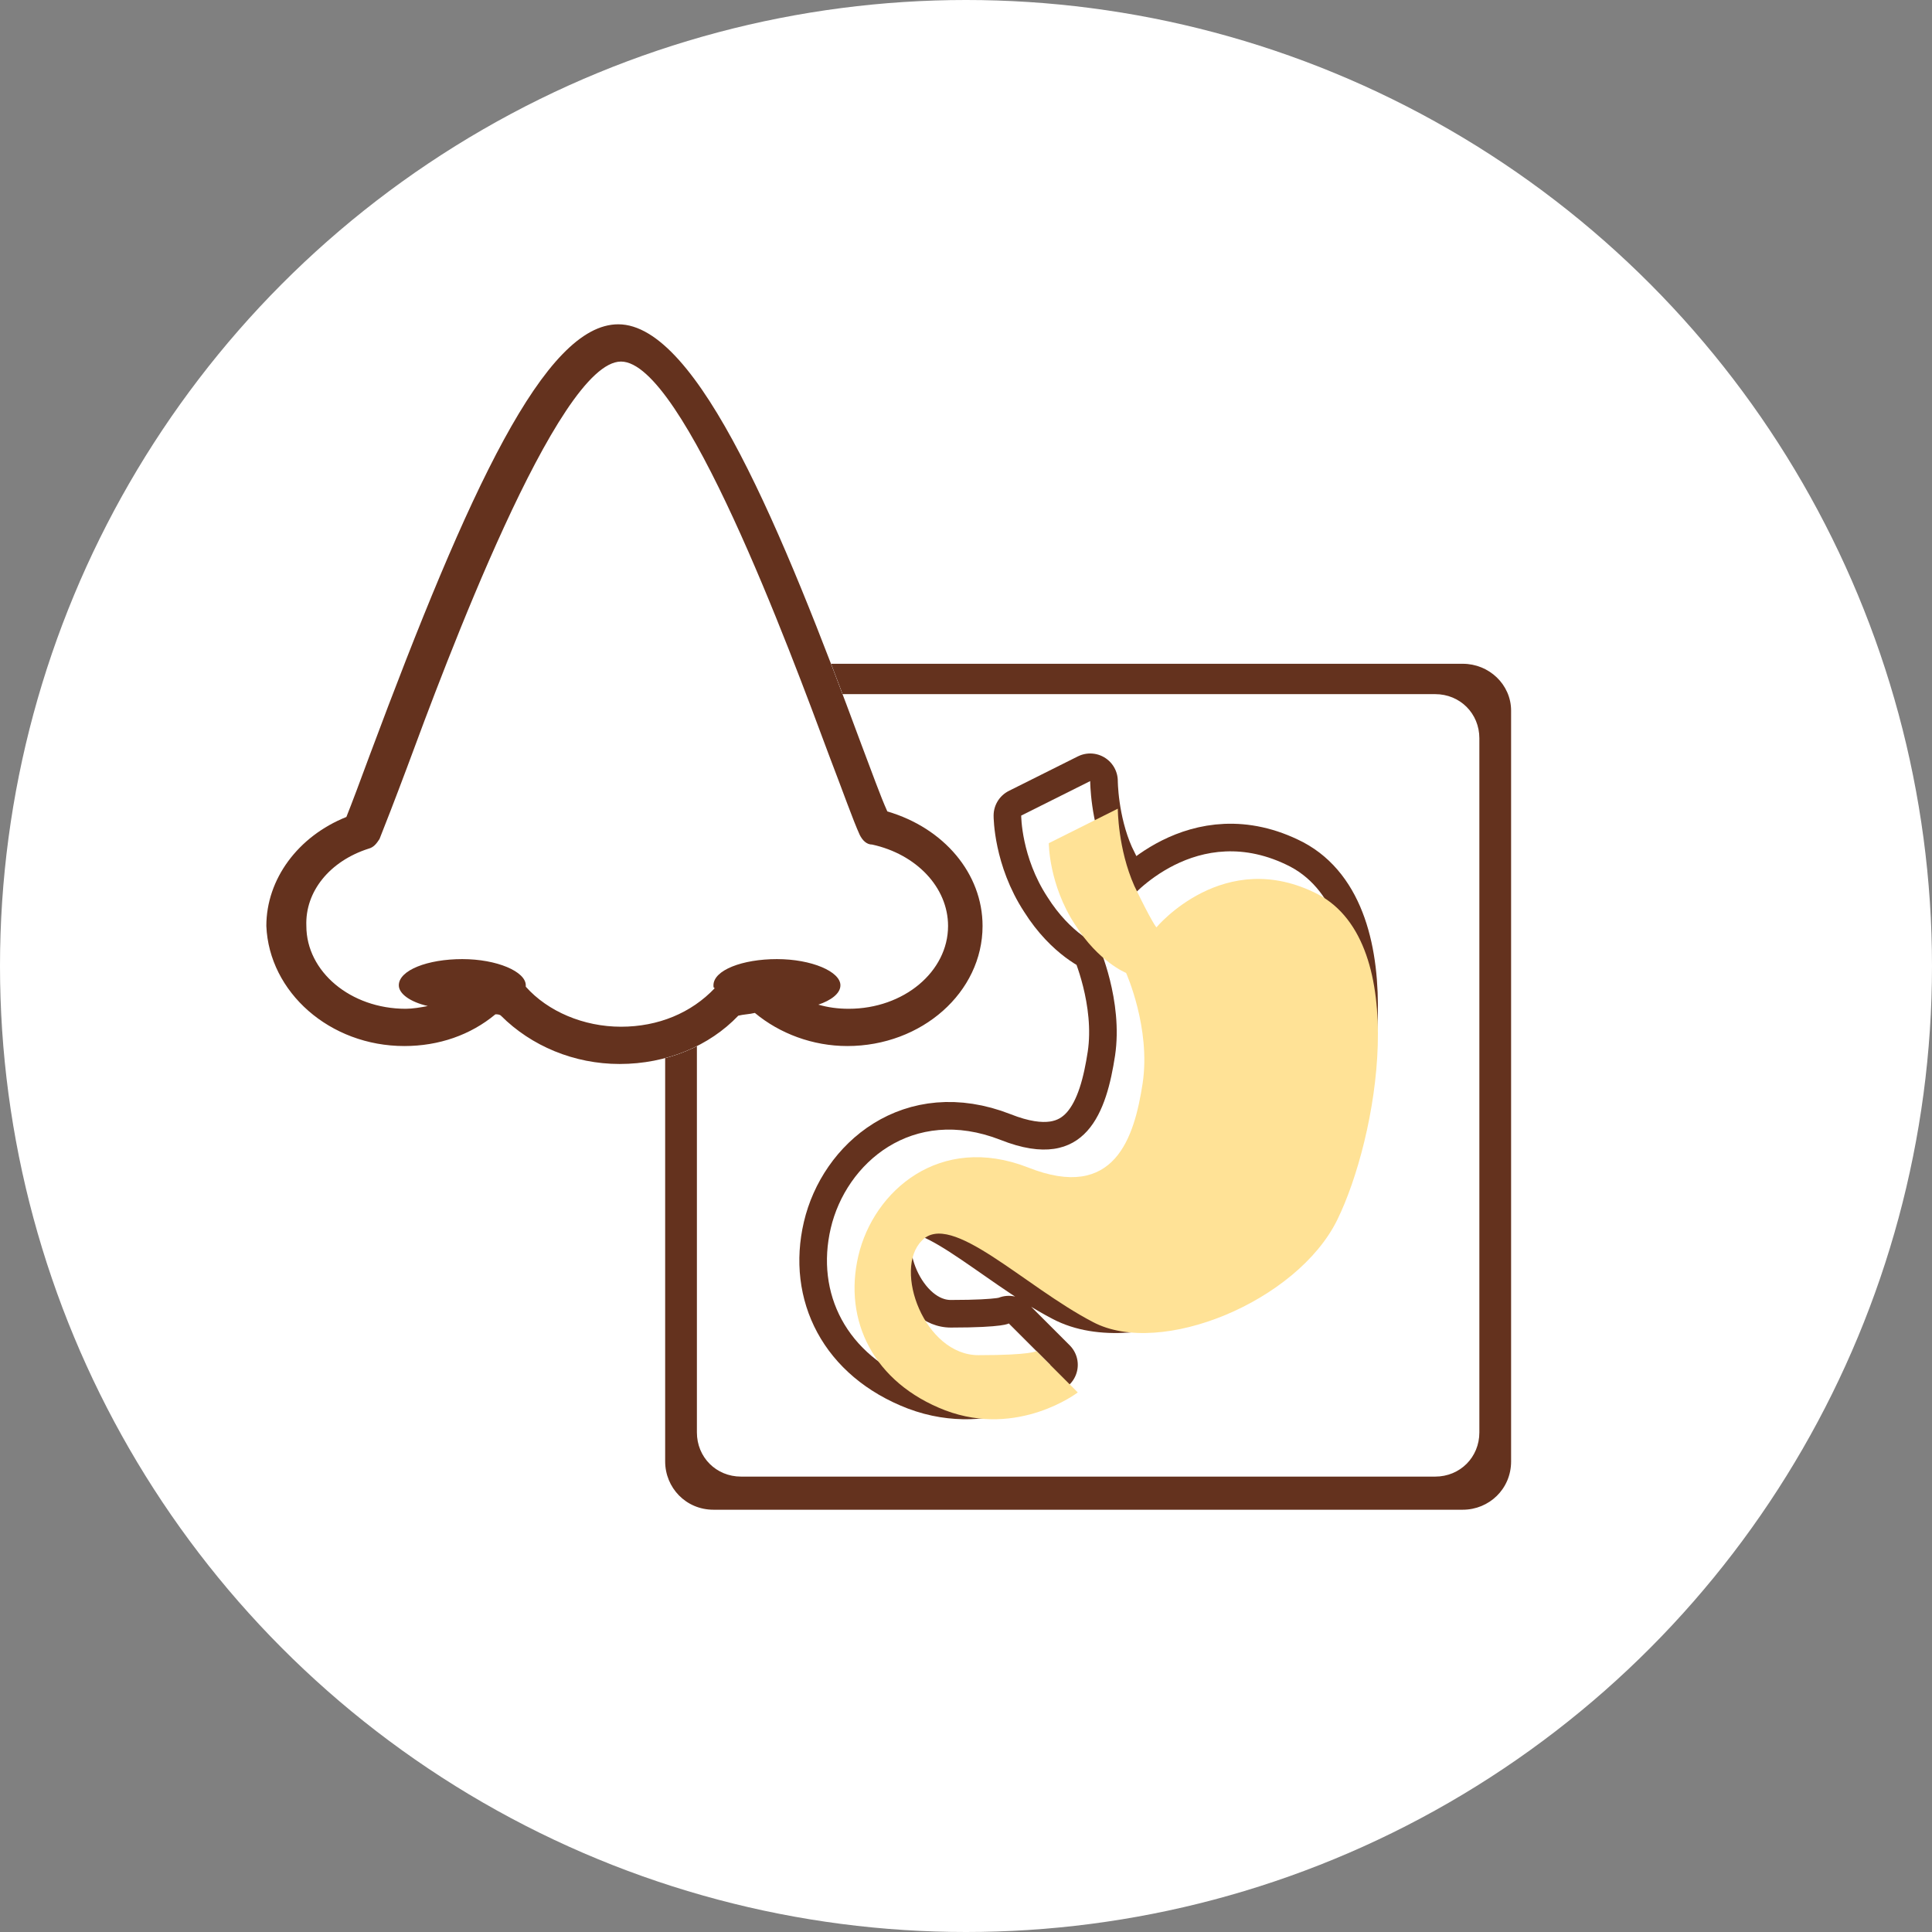 <?xml version="1.0" encoding="utf-8"?>
<!-- Generator: Adobe Illustrator 25.4.1, SVG Export Plug-In . SVG Version: 6.00 Build 0)  -->
<svg version="1.1" id="レイヤー_1" xmlns="http://www.w3.org/2000/svg" xmlns:xlink="http://www.w3.org/1999/xlink" x="0px"
	 y="0px" width="140px" height="140px" viewBox="0 0 140 140" style="enable-background:new 0 0 140 140;" xml:space="preserve">
<rect x="0" y="0" width="140" height="140" fill="#808080" stroke="none"/>
<style type="text/css">
	.st0{fill:#FFFFFF;}
	.st1{fill:#64321E;}
	.st2{fill:none;stroke:#64321E;stroke-width:4;stroke-linecap:round;stroke-linejoin:round;stroke-miterlimit:10;}
	.st3{fill:#FFE296;}
</style>
<g id="icon_00000065790399543478188050000016250794883464297346_">
	<circle class="st0" cx="70" cy="70" r="70"/>
	<g>
		<g>
			<path class="st1" d="M106,48.1H51.7c-1.9,0-3.5,1.5-3.5,3.5v54.3c0,1.9,1.5,3.5,3.5,3.5H106c1.9,0,3.5-1.5,3.5-3.5V51.5
				C109.5,49.6,107.9,48.1,106,48.1z M107.2,103.8c0,1.8-1.4,3.2-3.2,3.2H53.7c-1.8,0-3.2-1.4-3.2-3.2V53.5c0-1.8,1.4-3.2,3.2-3.2
				H104c1.8,0,3.2,1.4,3.2,3.2V103.8z"/>
		</g>
	</g>
	<g>
		<path class="st0" d="M29.3,75.8c2.5,0,4.8-0.8,6.6-2.3c0.1,0,0.3,0,0.4,0.1c2.2,2.2,5.3,3.5,8.6,3.5c3.4,0,6.5-1.3,8.6-3.5
			c0.4-0.1,0.8-0.1,1.2-0.2c1.8,1.5,4.2,2.4,6.7,2.4c5.4,0,9.8-3.9,9.8-8.7c0-3.8-2.8-7.1-6.9-8.3c-0.5-1.1-1.1-2.8-1.9-4.9
			c-5.7-15.4-11.8-30.4-17.6-30.4c-5.3,0-10.8,11.9-18,31.2c-0.7,1.9-1.3,3.5-1.7,4.5c-3.5,1.4-5.8,4.5-5.8,7.9
			C19.5,71.9,23.9,75.8,29.3,75.8z"/>
		<path class="st0" d="M29.3,75.8c2.5,0,4.8-0.8,6.6-2.3c0.1,0,0.3,0,0.4,0.1c2.2,2.2,5.3,3.5,8.6,3.5c3.4,0,6.5-1.3,8.6-3.5
			c0.4-0.1,0.8-0.1,1.2-0.2c1.8,1.5,4.2,2.4,6.7,2.4c5.4,0,9.8-3.9,9.8-8.7c0-3.8-2.8-7.1-6.9-8.3c-0.5-1.1-1.1-2.8-1.9-4.9
			c-5.7-15.4-11.8-30.4-17.6-30.4c-5.3,0-10.8,11.9-18,31.2c-0.7,1.9-1.3,3.5-1.7,4.5c-3.5,1.4-5.8,4.5-5.8,7.9
			C19.5,71.9,23.9,75.8,29.3,75.8z"/>
		<g>
			<path class="st1" d="M29.3,75.8c2.5,0,4.8-0.8,6.6-2.3c0.1,0,0.3,0,0.4,0.1c2.2,2.2,5.3,3.5,8.6,3.5c3.4,0,6.5-1.3,8.6-3.5
				c0.4-0.1,0.8-0.1,1.2-0.2c1.8,1.5,4.2,2.4,6.7,2.4c5.4,0,9.8-3.9,9.8-8.7c0-3.8-2.8-7.1-6.9-8.3c-0.5-1.1-1.1-2.8-1.9-4.9
				c-5.7-15.4-11.8-30.4-17.6-30.4c-5.3,0-10.8,11.9-18,31.2c-0.7,1.9-1.3,3.5-1.7,4.5c-3.5,1.4-5.8,4.5-5.8,7.9
				C19.5,71.9,23.9,75.8,29.3,75.8z M26.7,61.5c0.4-0.1,0.6-0.4,0.8-0.7c0.4-1,1.1-2.8,2-5.2c2.7-7.3,10.9-29.4,15.5-29.4
				c4.5,0,12.2,20.8,15.1,28.6c1,2.6,1.7,4.6,2.2,5.7c0.2,0.4,0.5,0.7,0.9,0.7c3.2,0.7,5.5,3.1,5.5,5.9c0,3.3-3.2,6-7.2,6
				c-0.8,0-1.5-0.1-2.2-0.3c0.9-0.3,1.6-0.8,1.6-1.4c0-1-2.1-1.9-4.6-1.9c-2.5,0-4.6,0.8-4.6,1.9c0,0.1,0,0.2,0.1,0.2
				c-1.7,1.8-4.1,2.8-6.8,2.8c-2.7,0-5.3-1.1-6.9-2.9c0,0,0-0.1,0-0.1c0-1-2.1-1.9-4.6-1.9c-2.5,0-4.6,0.8-4.6,1.9
				c0,0.6,0.8,1.2,2.1,1.5c-0.5,0.1-1.1,0.2-1.6,0.2c-4,0-7.2-2.7-7.2-6C22.1,64.6,23.9,62.4,26.7,61.5z"/>
		</g>
	</g>
	<g>
		<path class="st2" d="M79,56.6c0,0,0,2.9,1.2,5.6c1.3,2.7,1.6,3,1.6,3s4.9-5.9,11.7-2.4c6.8,3.6,4.3,17.7,1.4,23.6
			c-2.9,5.9-12.8,10-17.7,7.4c-5-2.6-10.3-8.1-12.4-5.9c-2.1,2.1,0.2,8.3,4.1,8.3c3.9,0,4.2-0.3,4.2-0.3l3,3c0,0-4.3,3.3-9.6,1.3
			c-5.2-2-7.4-6.5-6.3-11.2c1.1-4.7,5.9-8.9,12.3-6.4c6.3,2.5,7.7-2.2,8.3-6.1c0.6-4-1.2-8-1.2-8s-2-0.8-3.7-3.5
			C74,62.1,74,59.1,74,59.1L79,56.6z"/>
		<path class="st0" d="M79,56.6c0,0,0,2.9,1.2,5.6c1.3,2.7,1.6,3,1.6,3s4.9-5.9,11.7-2.4c6.8,3.6,4.3,17.7,1.4,23.6
			c-2.9,5.9-12.8,10-17.7,7.4c-5-2.6-10.3-8.1-12.4-5.9c-2.1,2.1,0.2,8.3,4.1,8.3c3.9,0,4.2-0.3,4.2-0.3l3,3c0,0-4.3,3.3-9.6,1.3
			c-5.2-2-7.4-6.5-6.3-11.2c1.1-4.7,5.9-8.9,12.3-6.4c6.3,2.5,7.7-2.2,8.3-6.1c0.6-4-1.2-8-1.2-8s-2-0.8-3.7-3.5
			C74,62.1,74,59.1,74,59.1L79,56.6z"/>
	</g>
	<g>
		<path class="st3" d="M81,58.6c0,0,0,2.9,1.2,5.6c1.3,2.7,1.6,3,1.6,3s4.9-5.9,11.7-2.4c6.8,3.6,4.3,17.7,1.4,23.6
			c-2.9,5.9-12.8,10-17.7,7.4c-5-2.6-10.3-8.1-12.4-5.9c-2.1,2.1,0.2,8.3,4.1,8.3c3.9,0,4.2-0.3,4.2-0.3l3,3c0,0-4.3,3.3-9.6,1.3
			c-5.2-2-7.4-6.5-6.3-11.2c1.1-4.7,5.9-8.9,12.3-6.4c6.3,2.5,7.7-2.2,8.3-6.1c0.6-4-1.2-8-1.2-8s-2-0.8-3.7-3.5
			C76,64.1,76,61.1,76,61.1L81,58.6z"/>
	</g>
</g>
</svg>
